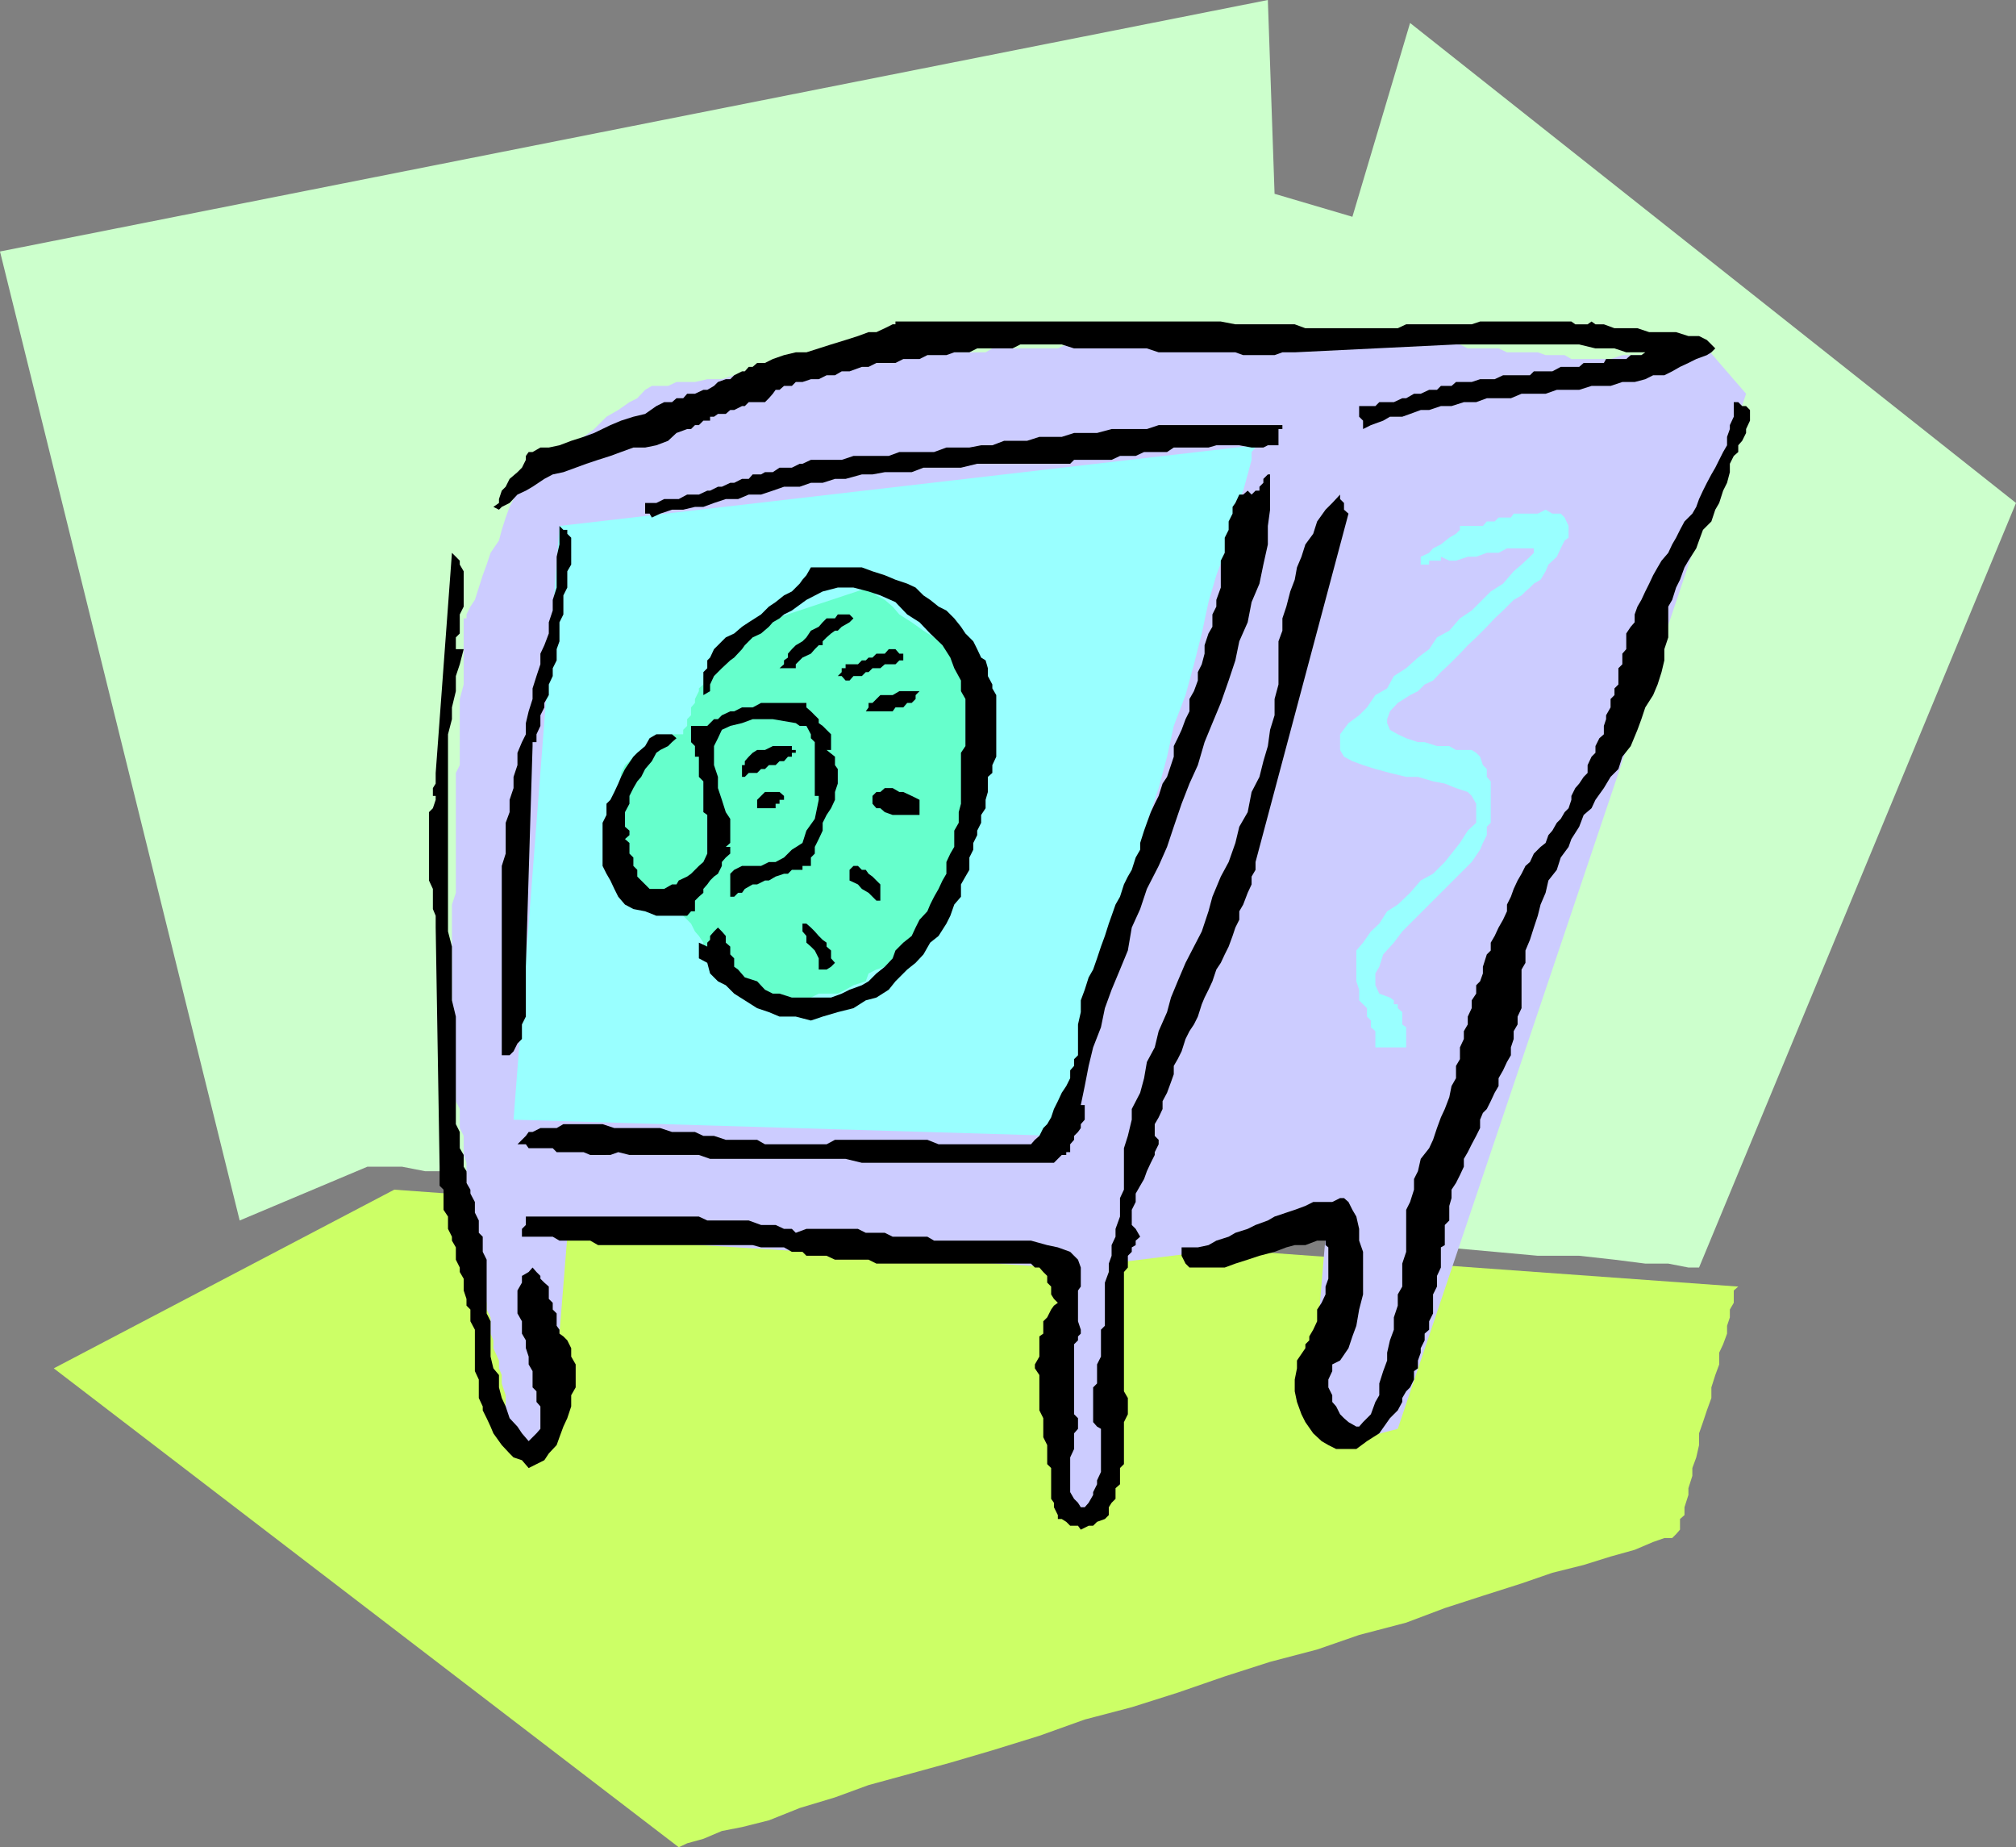 <svg xmlns="http://www.w3.org/2000/svg" width="360" height="329.801"><rect width="100%" height="100%" fill="#808080" stroke="none"/><path fill="#cfc" d="M42.8 217.902 0 44.902 226.402 0l1.2 34.602 13.898 4.101 10.3-34.601L360 89.8l-56.598 136.5H301.5l-3.598-.7h-4.101l-5.5-.699-6.301-.699h-7.398l-7.7-.703-8.902-.797-9.797-.402-9.601-.801-10.301-.7L218 219.403l-11.098-.699-11-.8-11.101-.7-11-.703-11-1.2-11.098-.698-10.3-.7-10.301-.8-10.301-.7-9.2-.699-8.8-.5-7.7-.703-7.5-.7-6.199-.698h-5.5l-4.101-.801h-6.2l-22.8 9.601"/><path fill="#cf6" d="m70.402 212.402-60.8 31.899 111.601 85.5 1.5-.7 2.899-.8 3.3-1.399 3.598-.699 4.8-1.203 5.5-2.2 6.302-1.898 6-2.199 7.699-2.101 6.902-1.899 7.5-2.203 8.399-2.598 8.101-2.902 8.399-2.2 8.199-2.597 8.402-2.902 8.098-2.598 8.402-2.203 7.5-2.598 8.399-2.199 6.898-2.601 6.8-2.2 6.903-2.199 5.5-1.902 5.598-1.399 4.8-1.5 4.301-1.199 3.301-1.402 2-.7h1.399l.699-.699.699-.8v-1.899l.8-.703v-1.398l.7-2.2v-1.199l.703-2.203v-1.398l.7-1.899.5-2.203v-2.098l.699-2 .699-2.101.8-2.2v-1.898l.7-2.203.699-1.898V241.5l.703-1.5.7-1.898v-1.399l.5-1.5v-1.402l.699-1.2v-2.199l.8-.699-240-17.3"/><path fill="#ccf" d="M92.402 260.203V258l-.699-.7v-2.198l-.703-1.2v-.699l-.7-1.402v-2.7L89.603 247v-1.5l-.5-1.2v-1.398l-1-2.199v-1.402l-.5-1.2v-2.898l-.7-1.402v-1.2l-.699-1.5v-2.8l-.703-.5v-5.098l-.7-1.203v-4.297L84 216v-2.898l-.7-1.899v-3.601l-.5-1.399v-3.402l-.698-1.399V198l-.7-1.398v-1.899l-.699-1.5v-3.601l-.703-.5V185.5l.703-1.398V161.5l.7-2.098V138l.699-1.398V124.8l.699-2.598v-11.8h.5v-.7L84 108.3l.8-1.2.7-2.199.703-2.199.7-1.902.699-2.098 1.5-2.203.5-1.898.699-2.2L91 90.5l.703-1.398.7-1.5v-.7h.8l.7-.699.5-.703 1.398-1.2L98 82.8l1.402-1.398 1.899-1.902 2.902-1.5 1.899-1.398 2.199-2.2 2.101-1.199 2-1.402 1.399-.7 1.402-1.5 1.2-.699h2.898l1.5-.699h3.3l2.2-.5h2.601l2.2-.703 1.898-.7h2.902l2.098-.8h4.102l1.199-.7h8.402l.7-.698h7l1.199-.7h5.5l1.5-.5H176l1.203-.699h11.7l1.5-.703h3.3l1.5-.797h5.5l1.399-.703h7l1.199-.7h20.902l1.899.7h8.398l2.602.703h8.398l1.902.797h6.301l1.399.703h5.5l1.5.7h5.5l1.398.5h3.402l1.2.699h7l2.101-.7h7l1.899-.5h3.601l.7-.699h1.898l7 8.098-62.2 184.8-11 2.899-3.398-19.398 1.5-17.801L198 225.6l-.7 44.899h-6.898v-13.898l-.8-1.899v-21.601l-.7-2V226.3l-87.601-5.5-1.899 23.5v12.3l-7 3.602"/><path fill="#9ff" d="m99.902 93.902-8.199 106 97.2 2.899v-.7l.699-.699V199.5l.8-2.2 1.399-2.597.699-3.601.5-3.399 1.402-4.3 1.5-4.801 1.399-4.801L198.5 169l1.5-5.5 1.402-5.598 2.2-5.5 1.199-5.5 2.101-6.199 1.5-5.601 1.2-5.5 2.101-5.5 1.5-5.5 1.399-5.5 1.199-5.602 1.402-4.797 1.5-4 1.399-4.101.5-3.602L222 87.602l.8-2.899.7-2.601v-1.399l.703-.8V79.5l-124.3 14.402"/><path d="M122.703 76.602h.7l.699-.7h.699l.8-.8h1.2v-.7h.699l.703-.5h1.399l.8-.699h.7l1.398-.703h.5l.703-.7h2.899l.699-.698.699-.801.5-.7h.703l.797-.699h1.402l.7-.699h1.199l1.5-.5h1.402l1.399-.703h1.5l1.199-.7h1.402l2.2-.8h1.199l1.398-.7h3.402l1.399-.698h2.902l1.399-.7H169l1.402-.5h2.7l1.398-.699h6.3l1.403-.703h7.399l2.199.703h13l2.101.7h13.7l1.398.5h5.602l1.398-.5h2.203L260 61.5h22l2.902.703h3.399l2.101.7h3.399l-.7.5h-1.898l-.8.699H286.8l-.399.699H282.8l-.8.699h-3.297l-1.5.8h-3.3l-.7.7h-4.8l-1.5.703H264.3l-1.5.5H260l-.797.7h-1.902l-.7.699h-1.398l-1.5.699H252.5l-1.398.8h-.7l-1.5.7h-2.601l-.7.699h-2.898v1.902l.7.7v1.5l1.398-.7 2.199-.8 1.203-.7h2.2l1.398-.5 1.902-.699h1.5l2.098-.703h1.902l2.2-.7h2.199l1.898-.698h4.3l1.903-.801H276l2-.7h4l2.203-.699h3.399l2.101-.699h2.2l1.898-.5 1.402-.703h2l1.399-.7 1.398-.8 1.5-.7 1.402-.698 1.899-.7.8-.5.7-.699-.7-.703-.8-.797-1.399-.703H301.5l-2.2-.7h-4.8l-2.098-.698h-4.101l-1.899-.7h-1.5l-.699-.5-.703.5h-2.2l-.698-.5H264.3l-1.5.5h-11.7l-1.5.7h-16.5l-1.898-.7h-10.601l-2.602-.5h-58.098v.5h-.5l-1.402.7-1.5.699h-1.398l-1.899.699-2.203.703-2.598.797-2.199.703-2.203.7h-1.898l-2.102.5-2 .699-1.398.699h-1.399l-.8.699h-.7l-.703.8h-.5l-1.398.7-.7.703h-.8l-1.399.5-.703.7-1.2.699h-.698l-1.5.699h-1.399l-.703.8h-1.2l-.8.7h-1.398l-1.399.699-2 1.402-2.101.5-2.2.7-1.902.8-2.898 1.399-1.899.699-2.203.703-2.098.797-1.902.402h-1.5l-1.398.801h-.7l-.5.7v.699l-.699 1.398-.8.8L91 85.5l-.7 1.402-.698.7-.5 1.5v.699l-1 .699 1 .5.5-.5L91 89.8l1.402-1.5 1.5-.698 1.2-.7 2.101-1.402 1.5-.797 1.899-.402 2.199-.801 1.902-.7 2.098-.698 2.199-.7 1.902-.699 2.2-.8h2.101l2-.403 2.098-.797 1.5-1.402 1.902-.7"/><path fill="#6fc" d="m155.102 104.902-16.602 5.5h-.5l-.7.7-.698.8h-.7l-.699.7-1.5.5-.703.699-1.2 1.402-1.398.7-1.5 1.5-1.402.5-.7.699-.5.699V120l-.698.703v1.5l-.801.7v.5l-.7 1.398v.699l-.699.8v1.403l-.699.7v1.199l-.703.699v.8h-2l-.7.7h-2.097l-.8.699-.403.703-1.5.7-.7.5-.698.699-.7.8-.8.7-.7 1.398v6.3l-.5.7v7.402l.5 1.5v.7l.7.699V156h.8v.5l.7.703h.699l.699.7.703.8H116l.402.7h.801l.7.699h.699l4.8 4.8.7 1.399.699.8.8 1.2V169l.7 1.402.5.7.699.8.703 1.2v.699l.7.699.699.703h.8v.7h.7l.699.8h.699l.5.7h4.3l1.2.699h6.3l1.403-.7h3.399l1.398-.699 1.402-.8 2.2-.7.5-1.402 1.398-.7 1.5-.5 1.402-1.5.5-.699.7-.699L162 169l.8-1.2.7-.698.703-.801.7-1.399.699-1.402.5-1.2.699-2.198 1.5-2.2L169 156l.703-2.098.7-2.199.8-2.601 1.2-2.2.699-1.402v-2l.699-1.398.699-.7v-.699l.703-.8V138l.797-1.398v-1.5l.402-1.2v-4.8l.801-1.399v-3.601l-.8-.7V121.5H176l-1.5-1.5-1.398-.7-1.5-1.398-1.2-1.199-2.101-1.5-1.5-1.402-1.899-1.2-2.101-1.5-2.2-1.398-1.199-1.402-1.402-1.2-1.5-.8-1.398-1.399"/><path d="m221.3 79.5 2.2.402h2.102l.8-.402h1.899v-2.898H229v-.7h-22.098l-2.101.7H198.5l-2.598.699h-4.101l-2.2.699h-4l-2.199.703h-4.101l-2.098.797h-2l-2.101.402H169l-2.2.801h-6.198l-1.899.7h-6.3l-2.102.699h-5.5l-1.5.699h-.5l-1.399.699h-2.199l-1.203.8h-1.398l-.7.403h-1.5l-.699.797H132.5l-1.398.703h-.7l-1.5.7h-.699l-1.402.699h-.5l-1.5.699h-2.098l-1.5.8h-2.601l-1.399.7h-2v1.902H116l.402.7 1.5-.7L120 91h2l2.102-.5h1.5l1.898-.7 2.102-.698h2.199l1.902-.801h2.2l2.097-.7 2-.699h2.8l2-.699h2.102l2.2-.703H151l2.902-.797h1.899l2.199-.402h4.8l2.102-.801h6.7l2.898-.7h16.602l.699-.698h6.699l1.5-.7h2.8l1.5-.699h4.102l1.2-.8h6.199l1.402-.403h4.098M126.8 123.402v-1.199l.7-1.5 1.402-1.402 1.5-1.399.7-.5 1.398-1.5.5-.699 1.402-1.402 1.5-.7 1.399-1.199.699-.8 1.203-.7.797-.699 1.402-.703 2.598-1.898 2.902-1.5 2.7-.7h2.8l2.7.7 2.101.699 2.7 1.199 2.097 2.203 2.203 1.399 1.899 2 2.199 2.101 1.402 2.2.7 1.898 1.199 2.199v1.902l.8 1.399v8.402l-.8 1.2v9.097l-.399 1.5v1.902l-.8 1.399v2.902l-.7 1.2-.703 1.5V156l-.7 1.203-.698 1.5-.801 1.399-.7 1.398-.5 1.203-1.398 1.5-.703 1.399-.7 1.5-1.5 1.199-1.398 1.402-.5 1.399-1.402 1.5-1.5 1.199-1.398 1.402-1.2.7-2.199.8-1.402.7-1.899.699h-7l-2.199-.7H138l-1.398-.699-1.399-1.5L133 174.5l-1.2-1.398-.698-.5v-1.5l-.7-.7V169l-.8-.7v-1.198l-.7-.801-.699-.7-.703.7-.7.8v.7l-.5.5V169l-1.5-.7v2.802l1.5.8.5 1.899 1.403 1.402 1.399.7 1.5 1.5 1.898 1.199 2.203 1.398 2.098.703 1.902.797h2.899l2.699.703 2.101-.703 2.7-.797 2.8-.703 2.2-1.398 1.898-.5 2.203-1.399 1.2-1.5 2.097-2.101 1.5-1.2 1.402-1.5 1.2-2.101 1.5-1.2 1.398-2.199.703-1.402.7-2 1.199-1.398v-2.2l.8-1.402.7-1.2v-2.198l.699-1.399V150.5l.699-1.398v-.801l.703-1.399V145.5l.797-1.2v-1.5l.402-1.398v-2.699l.801-.703v-1.398l.7-1.5v-11l-.7-1.2v-.699l-.8-1.5v-1.402l-.403-1.399-.797-.5-.703-1.5-.7-1.402-1.398-1.398-.8-1.2-1.2-1.5L169 109l-1.398-.7-1.5-1.198-1.2-.801-1.402-1.399-1.5-.699-2.098-.703-1.902-.797-2.2-.703-1.898-.7h-9.101l-.801 1.403-.7.797-.5.703-1.398 1.399-1.402.699-1.5 1.199-1.2.8-1.398 1.403-2.199 1.399-1.203.8-1.398 1.2-1.5.699-.7.699-.699.703-.703.7-.7 1.5-.5.5v1.398l-.698.699v4.102l1.199-.7M77.8 138v1.902l-.5.801v1.399h.5v.699l-.5 1.5-.698.699v12.203l.699 1.5v3.598l.5 1.199v2.102L78.5 208.3v3.402l.703.7V216l.797 1.203v2.2l.703 1.398v.699l.7 1.203v2.2l.699 1.398v.8l.699 1.2v2.101l.5 1.5v1.2l.699.699v2.101l.8 1.5v7.399l.7 1.5v3.3l.703 1.5v.7l.7 1.402.699 1.5.5 1.2 1.5 2.097L91 259.5l.703.703 1.5.5 1.2 1.399 1.398-.7 1.402-.699L98 259.5l1.402-1.5.5-1.398.7-1.899.699-1.5.699-2.101v-2l.8-1.399v-4.101l-.8-1.399v-1.5l-.7-1.402-.698-.7-.7-.5v-.699l-.5-.699V234.5l-.699-.7v-1.198l-.703-.7v-2.199l-.797-.703-.703-.7v-.5l-.7-.698-.698-.801-.7.8-1.199.7V229l-.8 1.402v4.098l.8 1.402v2.2l.7 1.199v1.402l.5 1.5v1.399l.699 1.199v2.902l.699.7v1.898l.699.8v4l-.7.801-1.398 1.399-1.199-1.399-.8-1.199-1.403-1.5-.7-2.101-.698-1.5-.5-1.899V245.5l-1-1.2-.5-2.097v-6.3l-.7-1.403v-9.598l-.699-1.402v-2.7l-.703-.698v-2.2l-.7-1.402v-1.898l-.8-1.5v-.7l-.7-1.199v-2.101l-.5-.801v-2.098L82.103 205v-2.898l-.7-1.399V181.5l-.699-2.898V169L80 166.3v-35.198l.703-2.7v-2.101l.7-2.899v-2.699l.699-2.101.699-2.7h-1.399v-2.101l.7-.7v-3.398l.699-1.402V102l-.7-1.2v-.698l-1.398-1.399L77.801 138"/><path d="M95.102 133.203v-.703h.699v-1.398l.699-1.5v-1.899l.703-1.402v-.801l.797-1.398v-1.899l.703-1.5v-1.402l.7-1.399v-2l.5-1.402v-3.398l.699-1.399v-3.402l.699-1.399V102l.699-1.2V96l-.7-.7v-.698h-.698l-.7-.7v3.301l-.5 2.2v5.5l-.699 2.199V109L98 111.102v2l-.797 2.101-.703 1.5v1.899l-.7 2.101-.698 2.2v1.898l-.7 2.199-.5 2.102v2l-.699 1.398-.8 1.902v2.2l-.7 2.101v2L91 142.801V145l-.7 1.902v5.5l-.698 2.2v33.8H91l.703-.699.7-1.402.8-.801v-2.598l.7-1.402v-8.898l1.199-39.399m45.601 71.097h-4.101l-1.399-.8h-5.601l-2.102-.7h-1.898l-1.5-.698H120l-2.098-.7h-8.199l-2.101-.699h-7l-1.2.7H96.5l-1.398.699h-.7l-.5.699-1.5 1.5h1.5l.5.699h4.301l.7.703h4.8l1.2.5H109l1.402-.5 2 .5h12.399l2 .7H151l2.902.699h34.301l1.399-1.399h.8v-.5h.7v-1.402l.699-.801v-.7l.699-.698.5-.7v-.699l.703-.8V197.3H193l.703-3.399.7-3.601.8-3.301 1.399-3.598.699-3.402 1.199-3.297 1.5-3.601 1.402-3.399.7-4.101 1.5-3.301 1.199-3.598 2.101-4.101 1.5-3.399 1.2-3.601L211 143.5l1.402-3.598 1.5-3.3 1.2-4.102 1.398-3.398 1.5-3.602 1.402-4 1.2-3.598.699-3.402 1.5-3.398.699-3.602 1.402-3.297.7-3.402.8-3.598v-3.3l.399-2.903v-6.297h-.399l-.8.797v.703l-.7.7v.699h-.699l-.703.699-.7-.7-.8.7h-.7l-.698 1.5-.5.699v1.203l-.7 1.399v1.5L218.703 96v2.703l-.703 1.399v4.8l-.797 2.2v1.199l-.703 1.402v2.2l-.7 1.199-.698 2.101v1.5l-.5 1.899-.7 1.398v1.5l-.699 1.902-.8 1.399V127l-.7 1.402-.703 1.899-.7 1.5-.698 1.402v1.899l-.5 1.5-.7 2.101-.8 1.2-.7 2.199-.699 1.398-.703 1.5-.7 1.902-.5 1.399-.698 2.199v1.203l-.801 1.399-.7 2.199-.699 1.199-.699 1.402-.703 2.2-.797 1.398-.703 2-.5 1.402-.7 2.2-.698 1.898-.7 2.102-.699 2-.8 1.398-.7 2.203-.703 1.899v2.101l-.5 2.2v5.5l-.7.699v1.199l-.698.8v1.399l-.7 1.402-.8 1.2-.7 1.5-.699 1.398-.5 1.5-.703 1.203-.7.7-.698 1.398-.801.699-.7.8h-16.5l-2-.8h-16.5l-1.5.8h-6.898"/><path d="m166.8 221.5-1.198-.7h-6.2l-1.402-.698h-3.398l-1.399-.7H144l-1.898.7-.7-.7H140l-1.5-.699h-2.598l-2.199-.8h-7.402l-1.5-.7H93.902v1.5l-.699.7v1.398h5.5l1.2.699h5.5l1.398.8h27.601l1.5.403H140l1.402.797h1.899l.699.703h3.602l1.5.7h6l1.398.699h27.602l.699.699h.8l.7.8.699.7V229l.703.703v1.399l.5.8.7.7-.7.5-.5.699-.703 1.402-.7.7v2.199l-.698.5v3.601l-.801 1.399v.699l.8 1.199v6.3l.7 1.403v3.399L187 258v3.402l.703.7v5.5l.5.699v.8l.7 1.399v.703h.699l.8.5.7.7h1.398l.5.699 1.402-.7h.801l.7-.699 1.398-.5.699-.703v-1.398l.5-.801.703-.7v-1.898L200 265v-2.898l.703-.7v-7.5l.7-1.402v-2.898l-.7-1.2v-21.3l.7-.801v-2.098l.699-.703v-.797l.699-.402v-.801l.8-.7-.8-1.398-.7-.699V216l.7-1.398v-1.5l.8-1.399.7-1.203.5-1.398.699-1.5.703-1.399v-.5l.7-1.402v-.801l-.7-.7v-2.097l.7-1.203.699-1.5v-1.398l.8-1.5.7-1.899.5-1.402v-1.5l.699-1.2.699-1.398.703-2.203.7-1.398.8-1.2.7-1.402.699-2.2.5-1.198.699-1.399.699-1.5.703-2.101.797-1.2.703-1.5.7-1.402.699-1.898.5-1.5.699-1.399v-1.5L222 161.5l.8-2.098.7-1.5V156.5l.703-1.2v-1.398l16.598-62.199L240 91v-1.2l-.7-.698V88.3l-1.398 1.5-1.199 1.2-1.5 2.102-.703 2.199-1.398 1.902-.7 2.2-.8 1.898-.399 2.199-.8 2.102-.7 2.699-.703 2.101v2.2l-.7 1.898v7.703l-.698 2.598v2.902l-.801 2.598-.399 2.902-.8 2.7-.7 2.8-1.402 2.7-.7 3.597-1.5 2.602-.698 2.898-1.2 3.402L218 156.5l-1.5 3.602-.7 2.601-1.198 3.598-1.399 2.699-1.5 2.902-1.402 3.301-1.2 2.899-.699 2.601-1.5 3.399-.699 2.898-1.402 2.602-.5 2.898-.7 2.602-1.5 2.898v1.902l-.699 2.899-.699 2.199v7.402l-.703 1.5v3.301l-.797 2.2v1.398l-.703 1.5v1.902l-.5 1.399v1.5l-.7 1.898v7.703l-.698.7v4.8l-.7 1.399V247l-.699.703v6.2l.7.8.699.399v7.699l-.7 1.5V265l-.699 1.402v.5l-.8 1.399-.7.8H193l-.5-.8-.7-.7-.698-1.199v-6.199l.699-1.5v-2.8l.699-.801v-1.899l-.7-.703V240l.7-.7v-.698l.5-.5v-.7l-.5-1.5v-5.5l.5-.699v-3.402l-.5-1.399-.7-.699-.698-.703-2.2-.797-1.902-.402-2.898-.801H166.8m69.903 0v.8l.5.403v5.598l-.5 1.402v1.399l-.703 1.5-.797 1.199v2.101l-.703 1.5-.7 1.2v.699l-.698.699v.703l-1.5 2.2v1.398l-.399 2v2.101l.399 1.899.8 2.199.7 1.402 1.398 2 1.5 1.399 1.203.699 1.399.703h3.601l1.899-1.402 2.199-1.399 1.902-2.699.7-.703.699-.7.8-1.5v-.698l.7-1.2.699-.699.699-1.402v-1.5l.703-.5v-1.399l.5-1.402v-.797l.7-1.402v-1.2l.8-.699v-1.5l.7-1.402v-3.398l.699-1.399v-1.902l.699-1.5v-3.598l.699-.402v-3.598l.8-.8V215.3l.403-1.399v-1.5l.797-1.199.703-1.402.7-1.5v-1.399l.699-1.199.699-1.402.8-1.5.7-1.399v-1.5l.5-1.199.699-.703.703-1.398.7-1.5.699-1.2V192.5l.8-1.398.7-1.5.699-1.2V187l.5-1.5v-1.398l.699-1.2V181.5l.703-1.5v-6.898l.7-1.2v-2.199l.8-1.902.7-2.2.699-2.101.5-2 .898-2.098.5-2.199 1.5-1.902.703-2.2 1.399-1.898.5-1.402 1.398-2.2.8-2.101 1.403-1.2.7-1.5 1.5-2.097 1.199-2 1.398-1.402.703-2.2 1.5-1.898 1.2-2.902.699-1.899.699-2.101 1.402-2.2.797-1.898.703-2.203.5-2.098v-2l.7-2.101v-5.5l.699-1.2.699-2.199.699-1.402.8-2.2.7-1.198 1.402-2.2.5-1.402.7-1.898 1.5-1.5L306.3 91l.699-1.2.703-2.198.7-1.399.5-1.902v-1.5l.699-1.399.8-.699V79.5l.7-.797.699-1.402v-.7l.699-1.5v-1.898l-.7-.703h-.698l-.7-.7h-.8v2.602l-.7 1.5v.7l-.5 1.398v1.5l-.699 1.203-.703 1.399-.7 1.398-.698 1.203-.801 1.5-.7 1.399-.699 1.5-.5 1.398-.699 1.203-1.402 1.399-.801 1.5-.7 1.398-.698 1.203-.7 1.5-1.199 1.399L296 101.3l-.797 1.402-.703 1.5-.7 1.399-.698 1.5-.7 1.199-.5 1.402v1.399l-.699.8-.8 1.2v2.8l-.7.801v1.899l-.703.699v2.902l-.7.7v1.199l-.698.699v1.5l-.801 1.402v.7l-.399 1.199v1.5l-.8.699-.7 1.402v1.2l-.699.699-.703 1.5V138l-.7.703-.8 1.2-.7.8-.698 1.399v.699l-.5 1.5-.7.699-.699 1.203-.703.7-.797 1.398-.703.8-.5 1.399-.898.703-1.2 1.2-.699 1.5-.8.699-.7 1.398-.703 1.203-.7 1.5-.5 1.399-.698 1.398v1.203l-.7 1.5-.8 1.399-.7 1.5-.699 1.199v1.402l-.703.7-.7 2.199v1.199l-.5 1.402-.698.7v1.5l-.801 1.199V180l-.7 1.5v1.402l-.699 1.2v1.398l-.699 1.5v2.102L260 190.3v2.199l-.797 1.402-.402 2L258 198l-.7 1.5-.698 1.902-.7 2.098-.699 1.5-1.5 1.902-.5 2.2-.703 1.398v1.902l-.7 2.2-.698 1.398v7.5l-.7 2.102v4.101l-.8 1.399v2l-.7 2.101v2.2l-.699 1.898-.5 2.199v1.402l-.703 1.899-.7 2.199v2.102l-.698 1.199-.801 2.199-.7.703-.699.7-.699.8h-.5l-1.402-.8-.801-.7-.7-.703-.698-1.398-.7-.801v-1.2l-.699-1.398v-1.402l.7-1.5v-1.2l1.398-.699 1.5-2.199.699-2.101.703-1.899.5-2.902.7-2.7V223.5l-.7-2v-2.098l-.5-2.199L241.5 216l-.7-1.398-.8-.7h-.7l-1.398.7H234.5l-1.398.699-1.899.699-1.5.5-2.101.703-1.2.7-2.199.8-1.402.7-2.2.699-1.199.699-2.199.699-1.402.8-1.899.403H211v1.5l.703 1.399.7.699h6.3l1.899-.7 2.199-.699 2.101-.699 2.7-.703 2.101-.797 1.5-.402h1.899l2.101-.801h1.5"/><path fill="#9ff" d="m248.203 178.102-1.902-.7-.7-1.5v-2.101l.7-1.2.699-2.199 1.902-2.101 1.5-2 12.399-12.399 1.5-2.199.5-1.203.699-1.398v-1.5l.703-.7V139.5l-.703-.797v-1.402l-.7-.7-.5-1.5-.698-.699-.801-.5H260l-1.2-.699h-2.198l-2.2-.703h-1.199l-2.101-.7-1.5-.698-1.399-.801-.5-1.2v-.699l.5-1.402 1.399-1.5 2.199-1.398 1.402-.7 1.2-1.199 1.5-.703 1.398-1.5 1.5-1.398 1.199-1.2.703-.699 1.399-1.5 1.5-1.402 1.898-1.899 1.402-1.5 1.5-1.402 1.899-1.898 1.402-.801.7-.7.8-.699.7-.699 1.199-.703.898-1.5.5-1.2 1.5-1.398.703-1.5.7-1.402.699-.5v-2.098l-.7-1.5-.699-.699h-1.5L276 91l-1.398.703H270.3l-.5.7h-2.2l-.699.699H265.5l-.7.8h-4.097v.7L260 95.3l-1.2.699-1.5 1.203-1.398.7-.699.8-1.5.7v1.398h1.5v-.7h2.098v-.699l1.5.7H260l2.102-.7h1.5l1.898-.699h2.102l1.5-.8h4.8v.8l-.699.7-1.5 1.398-1.402 1.199-1.899 2.203-2.199 1.399-1.902 1.898-1.5 1.5-2.098 1.402-1.902 2.2-2.2 1.199-1.398 2.101-2 1.5-2.101 1.899-2.2 1.402-1.199 2.2-2.101 1.199-1.5 2.199-1.399 1.402-1.902 1.399-1.5 2v2.8l.699 1.2 1.5.8 1.902.7 2.2.699 2.601.699 2.899.703h2.101l2.7.797 2.097.402 2 .801 2.102.7.699.699.8 1.398v3.402l-1.5 1.399-1.398 2.199-1.5 1.902-1.203 1.5-2.098 2.098-2.199 1.203-1.902 2.2-2.2 2.097-1.898 1.203-1.402 2.2-1.5 1.398-1.399 2-1.199 1.402v5.5l.5 1.5v1.899l1.399 1.398v1.5l.699.703v1.2l.8.699V187h5.5v-3.598l-.699-.5v-2.199l-.8-.703v-.7h-.7v-.698l-.699-.5"/><path d="m148.402 169.703-.8-.703v-.7l-.7-.5-.699-.698-.703-.801-.7-.7-.8-.699h-.7v1.399l.7.8v1.2l.8.699.7.703.703 1.399v2h1.399l.8-.5.7-.7-.7-.8v-1.399m8.801-11v-.8l-.703-.7-.7-.703-.698-.5-.5-.7h-.7l-.699-.698h-.8l-.7.699v1.902l1.5.7.7.8 1.199.7 1.398 1.398h.703v-2.098m3.399-35.301-1.2.7h-2.199l-.703.699-.7.699h-.698v.8l-.5.7h4.8l.5-.7h1.399l.699-.8h.8l.7-.7v-.698l.703-.7h-3.601m-1.899-4.8h1.2l.699-.7h.699v-.5h-.7.7v-.699h-.7l-.699-.8h-1.199l-.703.8h-1.5l-.7.7h-.698l-.5.5h-.7l-.699.699H151v.699h-.7V120l-.698.703h.699l.699.797h.703l.7-.797h1.5l.699-.703h.5l.699-.7h1.402l.797-.698h.703m-11.801-4.102.7-.7.8-.698.7-.5h.5l.699-.7 1.402-.8.7-.7-.7-.699h-2.101l-.5.7h-1.5l-.7.699-.699.8-1.402.7L144 113.8l-.7.699-1.198.703-.7.7-.699.8v.7l-.703.5v.699l-.797.699h2.899v-.7l1.199-1.199 1.5-.699.699-.8.703-.7h.7v-.703m17.3 28.301-1.402-.698-1.5-.7h-.7l-1.199-.699H158l-.797.7h-.703l-.7.699v1.398l.7.8h.703l.797.7 1.402.5h4.801v-2.7m-22.101-8.398v-.5h-.7v-.699H138l-1.398.7h-1.399l-.8.5-.7.699-.703.8v.7h-.5v2.101h.5l.703-.703h1.5l.7-.7h.699l.699-.698h1.199l.703-.7H140l.703-.8h.7v-.7h.699m-2.899 7h-2.601l-1.399 1.399v1.5h3.297v-.801h.703v-.7H140v-.698l-.797-.7"/><path d="M130.402 149.8v-3.597l-.8-1.203-.7-2.2-.699-2.097v-2l-.703-2.101v-3.399l.703-1.402.7-1.5 1.5-.7 2.097-.5 1.902-.699H138l4.102.7.699.5H144l.8 1.5v.699l.7.699v9.602h.703v.699l-.703 3.402-1.5 2.098-.7 2.199-1.898 1.203-1.402 1.399-1.5.8h-1.2l-1.398.7H132.5l-1.398.699-.7.699v4.102h.7l.699-.7h.699l.5-.699 1.402-.8h.801l1.399-.7h.699l1.199-.703 1.5-.5h.703l.7-.7h1.898v-.698h1.5v-1.5l.699-.7v-1.199l.703-1.402.7-1.5v-1.399l.699-1.402.8-1.2.7-1.5v-1.398l.5-1.5v-2.601l-.5-.7v-1.5l-1.5-1.199h.8v-2.8l-1.5-1.5-.699-.5v-.7l-.703-.699-.7-.703-.8-.7v-.8h-8.098l-1.5.8H132.5l-1.398.7h-.7l-1.5.703-.699.7h-.703l-1.2 1.199h-2.898v2.898l.7.703v1.899h.699v3.601l.8.797v5.5l.7.5v6.902l-.7 1.5-.8.7-1.399 1.398-.699.5-1.5.703-.402.7H120l-1.398.8H116l-.797-.8-.703-.7-.7-.703v-1.2l-.698-.698v-1.5l-.7-.7V150.5l-.8-.7.8-.698v-.801l-.8-.7V145l.8-1.5v-1.398l.7-1.399.699-1.203.699-.797.703-1.402 1.2-1.399.8-1.5.7-.5 1.398-.699.699-.703.8-.7-.8-.698h-2.797L116 131.8l-.797 1.402-1.402 1.2-.7.699-1.5 2.199-.699 1.402-.5 1.2-.699 1.5L109 142.8l-.7.699v2l-.698 1.402v7.7L108.3 156l.699 1.203.703 1.5.7 1.399 1.199 1.398 1.5.8 2.101.403 2 .797h5.5l.7-.797h.699v-1.902l.699-.7.8-.699v-.699l.7-.8.5-.7.699-.703.703-.5.7-1.398v-.7l.699-.8.8-.7v-1.199h-.8l.8-.703v-.7"/></svg>
